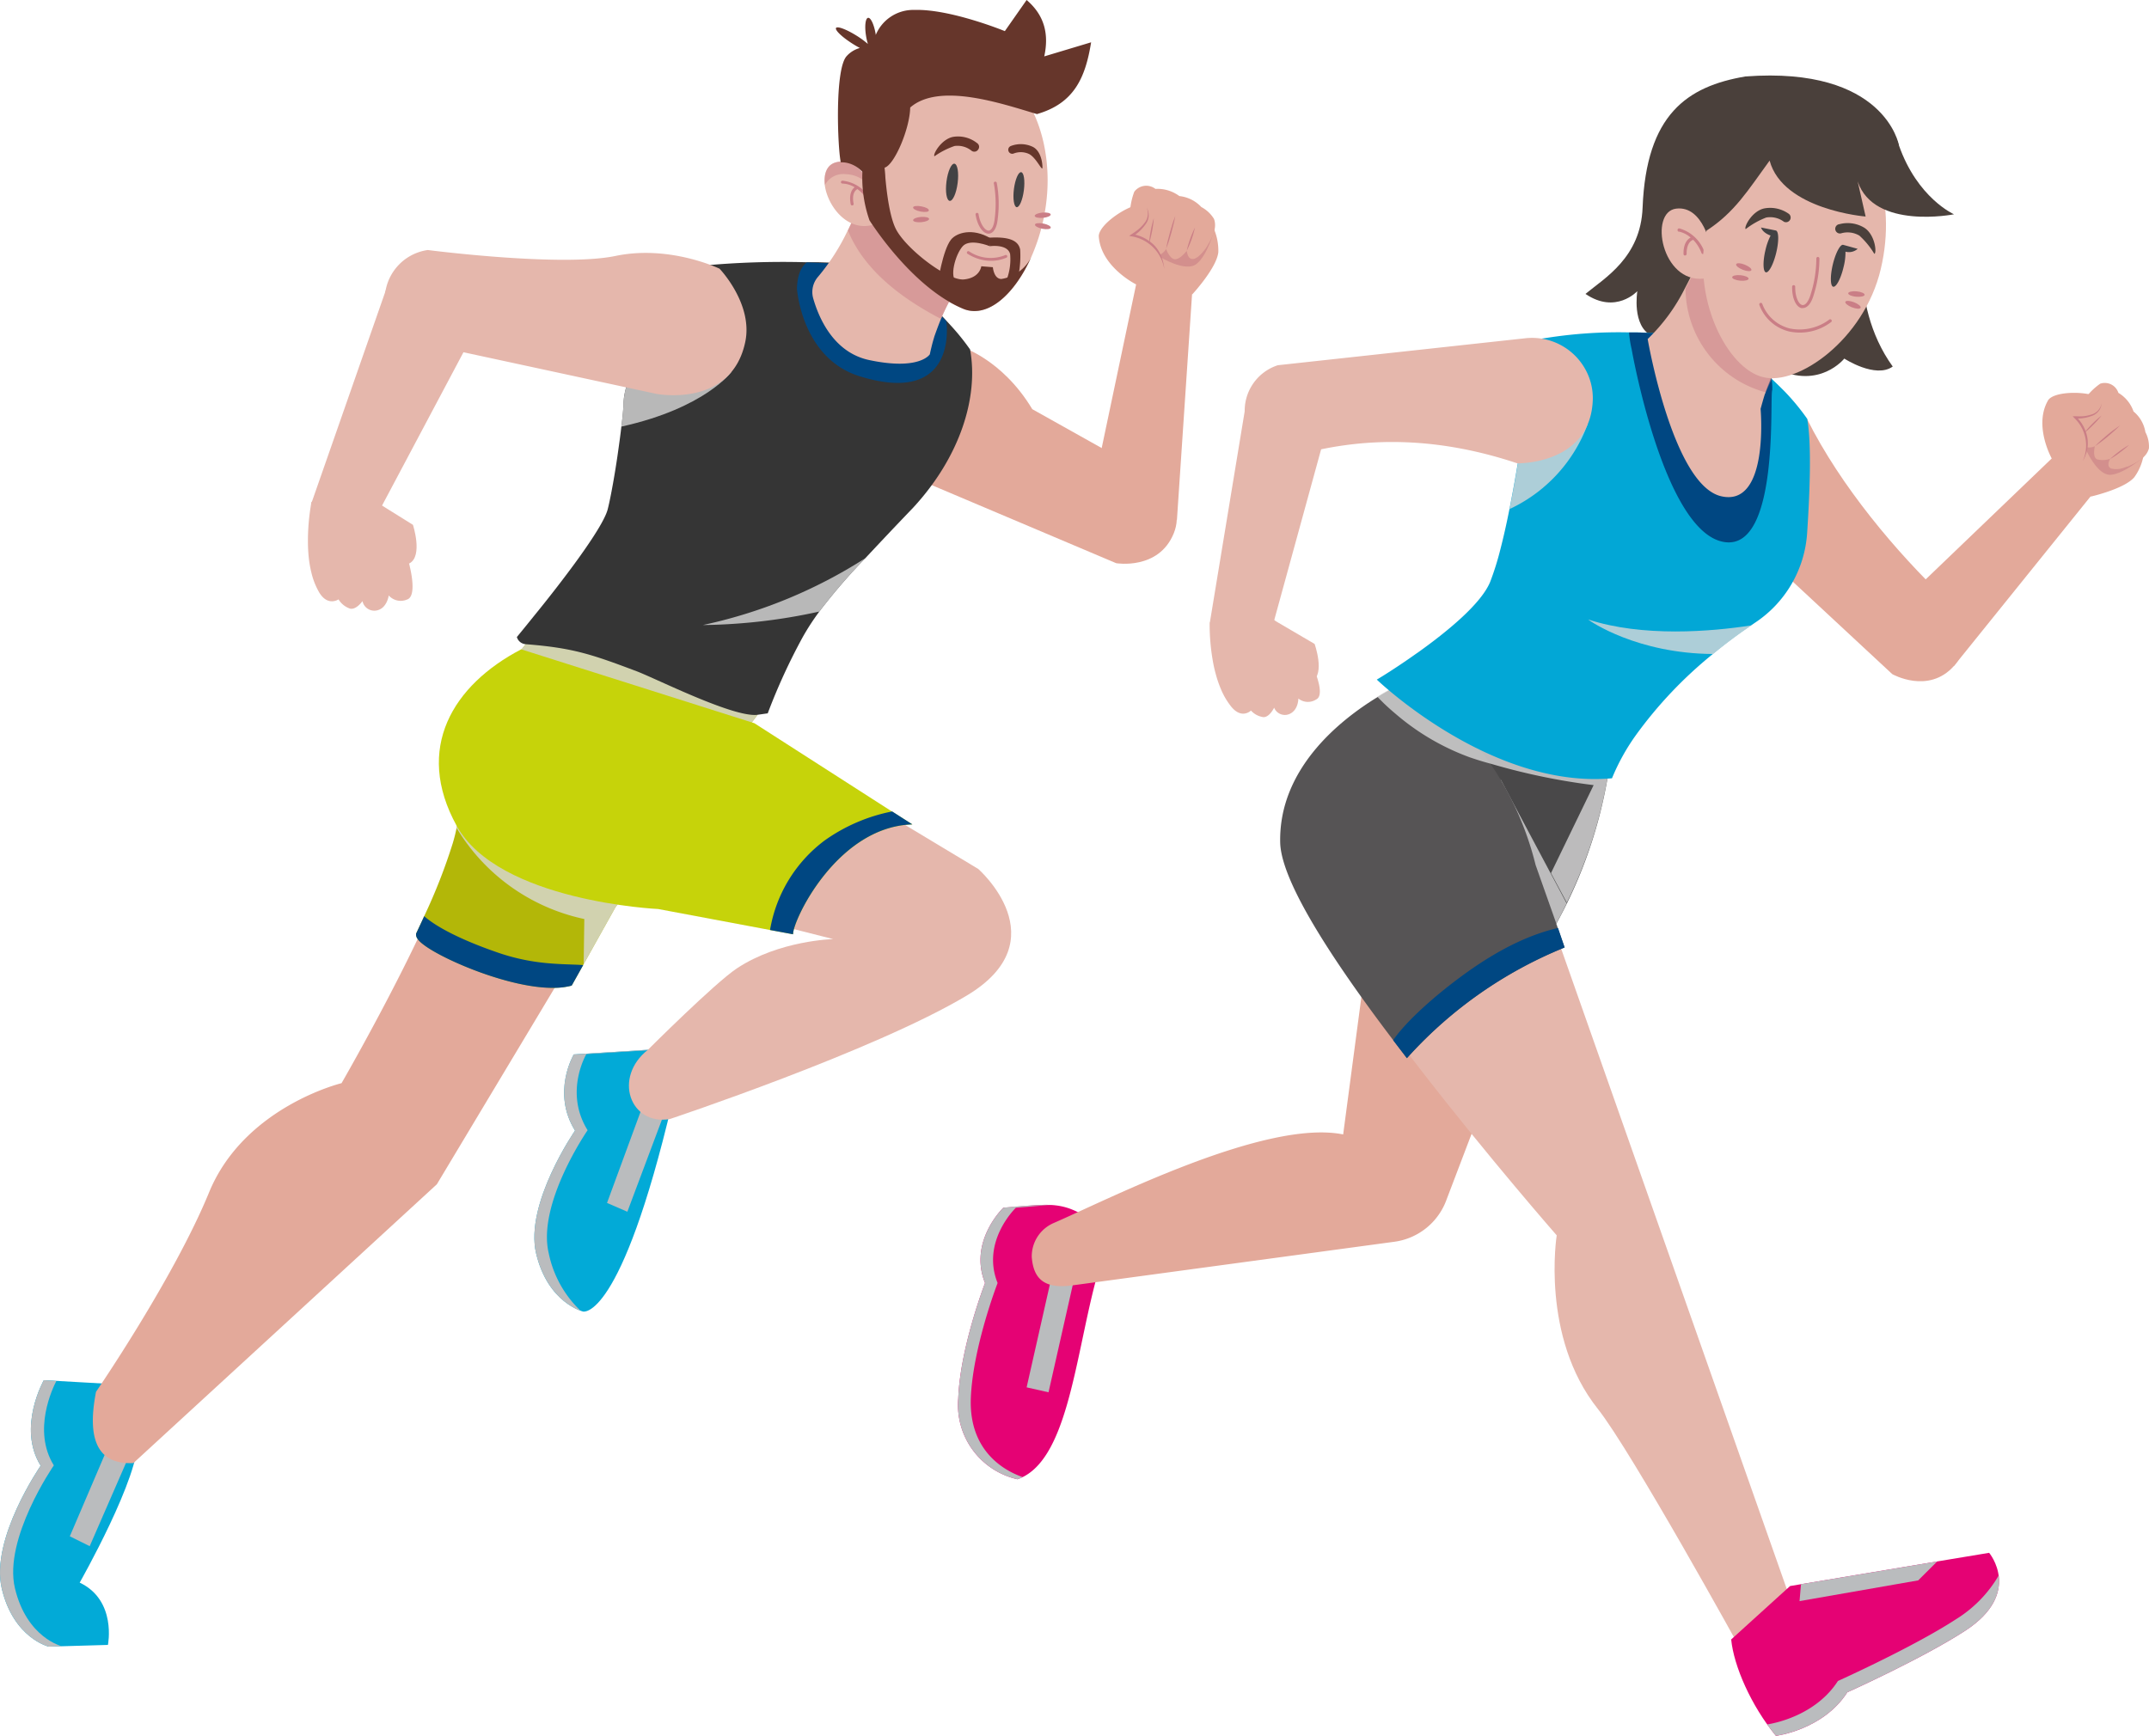 <svg xmlns="http://www.w3.org/2000/svg" viewBox="0 0 326.55 263.83"><g style="isolation:isolate"><g id="Ebene_2" data-name="Ebene 2"><g id="OBJECTS"><path d="M274.59,63.68c5.08,10.19,13.59,20.29,21.16,27.47,0,0,5.05,5.71,1.16,10.07s-9.37,1.24-9.37,1.24l-27-25.1Z" style="fill:#e3a99a"></path><polygon points="311.77 69.68 288.33 92.17 296.91 101.22 318.07 74.96 311.77 69.68" style="fill:#e3a99a"></polygon><path d="M324.32,72.53c-1.5,1.78-6.59,2.94-6.59,2.94l-4.14-3.78-.37-9c0-.25,3-1.13,3-1.13l.58.43,9,6.72s0,.3-.13.77h0A8,8,0,0,1,324.32,72.53Z" style="fill:#e3a99a"></path><path d="M325.65,69.52h0c-.15.13-2.85,2.44-4.88,2.64S317,68.39,317,68.39c-2.3-4-2.7-6.39-.19-6.36l9,6.72S325.75,69.05,325.65,69.52Z" style="fill:#c87e84;opacity:0.6"></path><path d="M315.61,62.45c.1-.24.69-1,.82-1.22l0-.07h0a10,10,0,0,1,2.7-2.84,2.17,2.17,0,0,1,2.77,1.39,5.31,5.31,0,0,1,2.3,2.83A5.12,5.12,0,0,1,326,65.67a4.7,4.7,0,0,1,.54,2.46c-.34,1.37-1.71,2.11-3.21,2.78h0l-.09,0a3,3,0,0,1-.36.12,3.26,3.26,0,0,1-2.12.17c-.78-.41-.1-1.45-.12-1.47a3.34,3.34,0,0,1-2,.08c-.73-.37-.31-2-.31-2a1.89,1.89,0,0,1-1.58.06c-.7-.39,0-1.9-.09-2s-1.18.56-1.74-.07C314.51,65.34,314.61,63.89,315.61,62.45Z" style="fill:#e3a99a"></path><path d="M311.77,69.68s-2.83-5.05-.51-8.91c1.09-1.4,6.09-1.31,7.6-.35s-.67,3.34-3.52,3a6,6,0,0,1-.25,8.61C313.32,73.56,311.77,69.68,311.77,69.68Z" style="fill:#e3a99a"></path><path d="M319.35,61.29a2.18,2.18,0,0,1-1.49,1.92,6.06,6.06,0,0,1-2.52.39l.11-.29a5.84,5.84,0,0,1,1.74,3.25,5.28,5.28,0,0,1-.05,1.86,6.28,6.28,0,0,1-.67,1.7,5.77,5.77,0,0,0-1.24-6.56l-.28-.3h.4a10.1,10.1,0,0,0,1.23,0,5.25,5.25,0,0,0,1.19-.25A2.15,2.15,0,0,0,319.35,61.29Z" style="fill:#ca7e86"></path><path d="M320.62,69.78A16.61,16.61,0,0,1,322,68.63a14,14,0,0,1,1.52-1,16.48,16.48,0,0,1-1.39,1.14A12.7,12.7,0,0,1,320.62,69.78Z" style="fill:#ca7e86"></path><path d="M318.32,67.83c.58-.6,1.2-1.13,1.83-1.67s1.27-1,2-1.51c-.58.6-1.2,1.13-1.83,1.67S319,67.37,318.32,67.83Z" style="fill:#ca7e86"></path><path d="M316.65,65.86a16.62,16.62,0,0,1,2.69-2.7,15.51,15.51,0,0,1-1.27,1.42A15.77,15.77,0,0,1,316.65,65.86Z" style="fill:#ca7e86"></path><path d="M164.3,184.51c-3.56-2-5.92-1.37-11.84-.95,0,0-5.33,5.1-2.78,11.44,0,0-3.78,9.78-4.07,17.53a11.58,11.58,0,0,0,9,12.3c7.48-2.56,8.69-17.88,11.83-29.93Z" style="fill:#e50274"></path><rect x="158.01" y="192.85" width="3.41" height="18.61" transform="translate(48.43 -30.2) rotate(12.72)" style="fill:#babcbe"></rect><path d="M147.52,212.53c.29-7.75,4.07-17.53,4.07-17.53-2.55-6.34,2.78-11.44,2.78-11.44,2.23-.16,4-.35,5.44-.42a65.32,65.32,0,0,0-7.35.42s-5.33,5.1-2.78,11.44c0,0-3.78,9.78-4.07,17.53a11.58,11.58,0,0,0,9,12.3,5.37,5.37,0,0,0,.78-.33C152.89,223.63,147.22,220.75,147.52,212.53Z" style="fill:#babcbe"></path><path d="M244.35,112.86l-8.71,27.88-15.81,41.53a9.83,9.83,0,0,1-8,6.47l-48.93,6.63c-4.31.58-5.87-1.1-6.12-4.32a5.52,5.52,0,0,1,3.32-5.16c8.38-3.63,32.17-15.84,44-13.47l9-67.91S233.73,96.66,244.35,112.86Z" style="fill:#e3a99a"></path><path d="M245,112.76a70.23,70.23,0,0,1-6.37,23.44c-.66,1.41-1.37,2.79-2.13,4.18h0c-.09.17-.19.36-.29.53l-.87,2.3-.63,1.65-1.08-.3a57.57,57.57,0,0,1-12.74-4.87c-2.64-1.32-5.2-2.76-7.63-4.26-1.31-.8-2.64-1.68-4-2.6l-.44-.33,3.16-24,.57-4.36v0l.32-.12.06,0c.16-.06.72-.26,1.59-.5,5.19-1.45,21.33-4.61,30.31,9.09Z" style="fill:#494849"></path><path d="M238.05,137.29c-.75,1.59-1,2.07-1.87,3.63l-.87,2.3L228,118.4Z" style="fill:#d8d8d8;mix-blend-mode:multiply;opacity:0.8"></path><path d="M214.15,104s-19.41,8-19.1,24c.24,12.61,41.5,59.76,41.5,59.76s-2.47,15.4,6.22,26.34c5.17,6.51,21.85,36.79,21.85,36.79l13.43,9.18-6.51-18.47-38.75-110Z" style="fill:#e5b7ac"></path><path d="M237.75,144h0l-.49.21a65,65,0,0,0-23,16.1l-.47.52-.41-.54c-.57-.75-1.13-1.47-1.67-2.19-11.32-14.91-17.08-25-17.18-30.07-.22-11.15,9-18.54,14.79-22.08,1.3-.8,2.45-1.41,3.27-1.82l.39-.19c.62-.3,1-.45,1-.46l.42-.17.16.13c4.7,4.29,8.72,8,12,12.76a47.63,47.63,0,0,1,6.78,15.26l1.26,3.57,1.89,5.34.33,1Z" style="fill:#565455"></path><path d="M237.75,144l-.5.21a65,65,0,0,0-23,16.1l-.47.52-.41-.54c-.57-.75-1.13-1.47-1.67-2.19,1.73-2.57,5.92-6.51,11.05-10.21,5.45-3.91,10-5.92,14-6.85Z" style="fill:#004782"></path><path d="M244.83,112.54c-9-13.7-25.12-10.54-30.31-9.09l-.16-.13-.42.17s-.39.16-1,.46l-.06,0-.32.12v0c-.82.41-2,1-3.27,1.82a31.31,31.31,0,0,0,2.7,2.54,36.38,36.38,0,0,0,11.31,6.66q1.64.57,3.27,1a98.06,98.06,0,0,0,15.59,3.24l-6.48,13.37,2.39,4.47c-.23.5-.42.88-.59,1.23.4-.77.78-1.54,1.15-2.32A70.23,70.23,0,0,0,245,112.76Z" style="fill:#d8d8d8;mix-blend-mode:multiply;opacity:0.8"></path><path d="M236.47,140.4l.34.94-.33-1Z" style="fill:#d8d8d8;mix-blend-mode:multiply"></path><path d="M298.64,247.84c-6.5,4.23-17.93,9.37-17.93,9.37-3.7,5.74-10.85,6.62-10.85,6.62-3.77-4.59-6.4-10.59-6.8-14.65l8.95-8.12,1.66-.28,20.7-3.46,7.89-1.31S307.41,242.11,298.64,247.84Z" style="fill:#e50274"></path><polygon points="294.37 237.32 291.48 240.2 273.45 243.35 273.67 240.78 294.37 237.32" style="fill:#babcbe"></polygon><path d="M297.2,246.12c-6.49,4.23-17.92,9.37-17.92,9.37-3.44,5.34-9.86,6.47-10.74,6.6.42.59.86,1.18,1.32,1.73,0,0,7.15-.87,10.85-6.61,0,0,11.43-5.14,17.93-9.37,4.59-3,5.37-6.1,5.07-8.38A19.18,19.18,0,0,1,297.2,246.12Z" style="fill:#babcbe"></path><path d="M287.61,55.71c-2.62,1.88-7.36-1.21-7.36-1.21s-3.78,4.74-10.29,1.55c-1.54-.23-15.81-3.53-18.93-5s-2.23-6.8-2.23-6.8-3.26,3.57-7.88.42c2.92-2.42,8.39-5.53,8.68-13.11.56-14.16,6.76-18.44,15.63-19.94,21.21-1.58,23.31,10.42,23.31,10.42l-5.05,10.83S280.48,45.84,287.61,55.71Z" style="fill:#4a403b"></path><path d="M274.6,81.05a17.73,17.73,0,0,1-8,13.65l-.5.35h0c-1.86,1.25-3.84,2.71-5.82,4.35a64.18,64.18,0,0,0-11.74,12.39,32.14,32.14,0,0,0-3.59,6.5c-18.44,1.66-35.74-15-35.74-15s.43-.25,1.15-.7c1.08-.68,2.84-1.82,4.79-3.21l.31-.21c4.36-3.11,9.65-7.4,11-10.79a42.11,42.11,0,0,0,1.46-4.62c.5-1.92,1-4.11,1.45-6.4,1.74-8.7,3.08-19,3.63-23.46.17-1.43.26-2.25.26-2.25.53-.1,1.06-.2,1.6-.27a70.43,70.43,0,0,1,12.66-.86c.9,0,1.8,0,2.73.06,2.93.12,5.93.36,9,.72.16,0,.31.12.48.18l.45.19a31.19,31.19,0,0,1,9,5.88h0c.73.67,1.38,1.32,2,1.94a34.62,34.62,0,0,1,3.43,4.16C275.31,67.47,275,75,274.6,81.05Z" style="fill:#02a7d6"></path><path d="M266.13,95.05c-1.85,1.24-3.83,2.71-5.82,4.35-11.55-.07-18.61-4.94-19-5.25C249.61,96.87,260.06,96,266.13,95.05Z" style="fill:#d8d8d8;mix-blend-mode:multiply;opacity:0.8"></path><path d="M241.24,64.51a23,23,0,0,1-11.85,12.86c1.74-8.69,3.08-19,3.63-23.45Z" style="fill:#d8d8d8;mix-blend-mode:multiply;opacity:0.8"></path><path d="M231.7,51.42l-37.53,4.09a7.28,7.28,0,0,0-4.91,8.27c.82,6.66,8.11,5.33,8.11,5.33C208,66.18,219,66.56,230.56,70.42c0,0,11.11.25,11.47-9.63a9,9,0,0,0-.8-4A9.25,9.25,0,0,0,231.7,51.42Z" style="fill:#e5b7ac"></path><polygon points="189.18 62.24 183.83 94.69 193.1 96.16 202.12 63.3 189.18 62.24" style="fill:#e5b7ac"></polygon><path d="M195.84,108.56h0a1.76,1.76,0,0,1-2.23-1S192.93,109,192,109a3.13,3.13,0,0,1-1.91-1s-1.39,1.38-3-.6a11,11,0,0,1-1.54-2.6,17.45,17.45,0,0,1-.78-2.24,20.68,20.68,0,0,1-.5-2.25,32.12,32.12,0,0,1-.46-5.3c0-.21,0-.32,0-.32a7.3,7.3,0,0,1,4.52-2.15,13.44,13.44,0,0,1,1.95-.06h.15c.53,0,1.1.08,1.7.17l6.16,6.57.2.21v0a10.46,10.46,0,0,1,1.13,2.15c.77,1.83,1.46,4.22.38,4.73a2.32,2.32,0,0,1-2.71-.14S197.32,108,195.84,108.56Z" style="fill:#e5b7ac"></path><path d="M199.76,97.87s1.62,4.53-.35,5.64-6-9.36-6-9.36Z" style="fill:#e5b7ac"></path><path d="M269.3,59.3c-.44,1,1.23,25.17-7.7,23s-13.67-29.25-13.67-29.25a16.33,16.33,0,0,1-.39-2.52c.9,0,1.8,0,2.73.06,2.93.12,5.93.36,9,.72.16,0,.31.12.48.18l.45.19a31.19,31.19,0,0,1,9,5.88h0A9.1,9.1,0,0,1,269.3,59.3Z" style="fill:#004782"></path><path d="M272.75,51.34l-.41.54c0,.07-.09.13-.12.19a29.16,29.16,0,0,0-2.93,5c-.35.8-.68,1.63-1,2.51,0,.13-.08.25-.13.38-.12.39-.24.78-.35,1.18h0c-.1.34-.19.69-.28,1,0,0,1.35,15-6,13.28s-11.16-23.89-11.16-23.89a27.91,27.91,0,0,0,5.69-7.78c.36-.68.71-1.36,1.05-2.06h0l.18-.38,2.31-5.27.79-1.82,4.61,9.76,7.67.61v6.66Z" style="fill:#e5b7ac"></path><path d="M272.75,51.34l-.41.54c0,.07-.09.13-.12.19a62.43,62.43,0,0,0-3.91,7.56,16.47,16.47,0,0,1-12.19-15.78,0,0,0,0,0,0,0l1.06-2h0L259.62,36l0,.09,4.77,10.09,8,.64.31.5Z" style="fill:#ca7e86;opacity:0.5"></path><path d="M260,37.71s-1.12-6.51-5.3-6-2.21,11.35,4.2,10.63Z" style="fill:#e5b7ac"></path><path d="M255.21,34.72A5.7,5.7,0,0,1,259,38.3a.23.23,0,0,1-.15.3h-.13a.23.23,0,0,1-.17-.15,5.84,5.84,0,0,0-1.26-2c-1.09.39-1,2.11-1,2.13a.24.24,0,0,1-.22.25H256a.21.21,0,0,1-.18-.21c0-.08-.12-1.89,1.08-2.51a4,4,0,0,0-1.73-.9l-.08,0c-.11,0-.2-.15-.18-.28A.24.24,0,0,1,255.21,34.72Z" style="fill:#ca7e86"></path><path d="M259.4,34.65c-2.56,10.8,3.19,21.49,8.56,22.68,5.17,1.31,15.27-5.63,17.83-16.43s-1.27-21-8.56-22.68S262,23.84,259.4,34.65Z" style="fill:#e5b7ac"></path><path d="M276.47,12.79s9.26,1.21,12.07,9.27,8.38,10.51,8.38,10.51-12.14,2.42-14.64-5l1.21,5.34s-12.56-1-14.59-8.5c-3.3,4.53-5.27,7.83-9.58,10.64C256.58,22.5,263.61,15.8,276.47,12.79Z" style="fill:#4a403b"></path><path d="M280.84,44.58c0,.22.52.46,1.21.52s1.27-.07,1.29-.29-.52-.47-1.21-.53S280.86,44.35,280.84,44.58Z" style="fill:#ca7e86"></path><path d="M280.41,45.87c.09-.21.68-.18,1.32.07s1.1.63,1,.84-.68.18-1.32-.07S280.33,46.08,280.41,45.87Z" style="fill:#ca7e86"></path><path d="M265.71,42.36c0-.23-.52-.46-1.21-.53s-1.27.07-1.29.3.52.46,1.21.53S265.69,42.59,265.71,42.36Z" style="fill:#ca7e86"></path><path d="M266.13,41.07c-.08.21-.67.18-1.31-.07s-1.1-.63-1-.85.68-.18,1.32.08S266.22,40.86,266.13,41.07Z" style="fill:#ca7e86"></path><path d="M273.74,46.83l.08,0c.36,0,1.24-.05,1.81-2.1a18.32,18.32,0,0,0,.84-5.46.25.25,0,0,0-.25-.22.24.24,0,0,0-.22.25,18.3,18.3,0,0,1-.82,5.3c-.39,1.38-.92,1.82-1.29,1.76-.54-.07-1.12-1.16-1.1-2.78a.23.23,0,0,0-.23-.24.24.24,0,0,0-.24.24C272.29,45.29,272.89,46.63,273.74,46.83Z" style="fill:#ca7e86"></path><path d="M271.92,50.39a7.83,7.83,0,0,0,6.34-1.45.23.23,0,1,0-.3-.36A7.52,7.52,0,0,1,272,49.93a6,6,0,0,1-4.21-3.73.24.24,0,0,0-.3-.16.24.24,0,0,0-.15.3A6.41,6.41,0,0,0,271.92,50.39Z" style="fill:#ca7e86"></path><path d="M268.39,33.06a3.49,3.49,0,0,1,2.68.64.71.71,0,0,0,.76-1.19,4.88,4.88,0,0,0-3.76-.83c-1.92.43-3.13,2.93-2.8,3.14A12.07,12.07,0,0,1,268.39,33.06Z" style="fill:#4a403b"></path><path d="M282.54,35.81a3.52,3.52,0,0,0-2.73-.36.71.71,0,1,1-.29-1.38,4.87,4.87,0,0,1,3.81.57c1.64,1.09,1.87,3.87,1.48,3.94A12.12,12.12,0,0,0,282.54,35.81Z" style="fill:#4a403b"></path><path d="M278.5,40.21c.42-1.75,1.12-3.08,1.57-3l2.21.61a2,2,0,0,1-1.85.43,8.93,8.93,0,0,1-.29,2.33c-.41,1.76-1.12,3.09-1.57,3S278.08,42,278.5,40.21Z" style="fill:#434244"></path><path d="M268.27,38a9.56,9.56,0,0,1,.78-2.2c-1.28-.46-1.45-1.22-1.45-1.22l2.24.45c.46.1.49,1.61.07,3.36s-1.12,3.09-1.57,3S267.85,39.74,268.27,38Z" style="fill:#434244"></path><path d="M18.28,210.43l-11.62-.66s-4.09,7.2-.48,13c0,0-7.7,11.14-5.91,18.68s7.13,8.82,7.13,8.82l9-.26s1.38-6.77-4.29-9.47c0,0,9.27-16.31,8.82-22S18.28,210.43,18.28,210.43Z" style="fill:#02aad7"></path><polygon points="16.96 218.65 10.61 233.5 13.63 235 20.18 219.97 16.96 218.65" style="fill:#babcbe"></polygon><path d="M2.27,241.4c-1.79-7.54,5.91-18.68,5.91-18.68-3.3-5.31-.16-11.78.39-12.84l-1.91-.11s-4.09,7.2-.48,13c0,0-7.7,11.14-5.91,18.68s7.13,8.82,7.13,8.82l2-.06S4.07,248.94,2.27,241.4Z" style="fill:#babcbe"></path><path d="M84.5,96.65a29.19,29.19,0,0,0-14.31,26.77c.39,8.89-18.29,41.21-18.29,41.21s-14.79,3.58-20.14,16.62-17.17,30.29-17.17,30.29c-1.55,7.94.73,11.06,5.68,10.83L66.38,180l43.18-72Z" style="fill:#e3a99a"></path><path d="M115.13,108.63h0l-1,1.31-8.62,11.68-12,16.29-4.82,8.63-.07.13-1.74,3.11-.23.07a10.49,10.49,0,0,1-2.25.28c-6.69.19-17-4.24-20-6.53-.81-.6-1.17-1.08-1.18-1.55v-.14l.06-.13c.41-.87.81-1.72,1.18-2.54a86.44,86.44,0,0,0,4.33-11.05c.26-.86.45-1.65.59-2.35a10.29,10.29,0,0,0,.24-2.4v0a25.57,25.57,0,0,1,.38-5.68,31.5,31.5,0,0,1,1.51-5.66,49.09,49.09,0,0,1,7.6-13.22c.26-.33.52-.65.79-1,1.22-1.53,2.45-2.91,3.61-4.12.61-.64,1.2-1.24,1.76-1.78l3.62,2.2,20.35,12.4Z" style="fill:#b3b708"></path><path d="M88.62,146.68l-1.74,3.11-.23.07a10.49,10.49,0,0,1-2.25.28c-6.69.19-17-4.24-20-6.53-.81-.6-1.17-1.08-1.18-1.55v-.14l.06-.13c.41-.87.81-1.72,1.18-2.54,1.83,1.63,5.68,3.65,11.3,5.57S85.65,146.47,88.62,146.68Z" style="fill:#004782"></path><path d="M115.13,108.63h0l-1,1.31-8.62,11.68-12,16.29-4.82,8.63.1-6.86a29.87,29.87,0,0,1-19.41-13.84,10.29,10.29,0,0,0,.24-2.4v0c0-.79.83-5.6,1.89-11.34a49.09,49.09,0,0,1,7.6-13.22c.26-.33.52-.65.79-1,1.22-1.53,2.45-2.91,3.61-4.12.61-.64,1.2-1.24,1.76-1.78l3.62,2.2,20.35,12.4Z" style="fill:#d8d8d8;mix-blend-mode:multiply;opacity:0.8"></path><path d="M145.86,52.63s6.35,1.82,11,9.56l16.78,9.4s7,3.81,4.72,9.46-8.75,4.55-8.75,4.55l-35.43-15Z" style="fill:#e3a99a"></path><polygon points="172.64 43.23 165.66 76.4 178.84 79.02 181.18 44.09 172.64 43.23" style="fill:#e3a99a"></polygon><path d="M185.13,38.32c-.24,2.41-3.95,6.41-3.95,6.41l-5.79-.82L169.8,36.4c-.15-.22,1.89-2.71,1.89-2.71l.76,0,11.71.48s.15.28.35.74h0A8.47,8.47,0,0,1,185.13,38.32Z" style="fill:#e3a99a"></path><path d="M184.51,34.94h0c-.06.21-1,3.78-2.66,5.15s-5.51-1-5.51-1c-4.33-2.08-6.08-3.92-3.89-5.36l11.71.48S184.31,34.48,184.51,34.94Z" style="fill:#c87e84;opacity:0.6"></path><path d="M171.7,34.75c-.06-.27,0-1.25,0-1.53l0-.08h0a10.28,10.28,0,0,1,.66-4,2.27,2.27,0,0,1,3.21-.43,5.6,5.6,0,0,1,3.64,1.09,5.33,5.33,0,0,1,3.34,1.67,4.94,4.94,0,0,1,1.92,1.8c.51,1.39-.24,2.82-1.13,4.29h0l-.06.09c-.08.12-.15.22-.23.32-.39.5-1.1,1.32-1.73,1.39-.91.1-.93-1.2-1-1.2s-.83,1.13-1.68,1.24-1.45-1.57-1.45-1.57a2,2,0,0,1-1.33,1c-.83.07-1.11-1.66-1.27-1.71s-.68,1.19-1.54,1C172.45,37.89,171.69,36.58,171.7,34.75Z" style="fill:#e3a99a"></path><path d="M172.64,43.23s-5.41-2.68-5.68-7.37c.11-1.85,4.48-4.71,6.34-4.77s1.39,3.27-1.25,4.66a6.25,6.25,0,0,1,4.84,7.57C176.25,45.67,172.64,43.23,172.64,43.23Z" style="fill:#e3a99a"></path><path d="M174.24,31.55a2.27,2.27,0,0,1-.16,2.53,6.24,6.24,0,0,1-1.94,1.82l-.07-.32a6.07,6.07,0,0,1,3.41,1.79,5.27,5.27,0,0,1,1,1.63,6.29,6.29,0,0,1,.43,1.86A6,6,0,0,0,172,35.93l-.42-.09.35-.23c.36-.24.72-.48,1.05-.75a5.82,5.82,0,0,0,.88-.91A2.28,2.28,0,0,0,174.24,31.55Z" style="fill:#ca7e86"></path><path d="M180.33,38.12a13.75,13.75,0,0,1,.52-1.8,15.45,15.45,0,0,1,.73-1.73,15.5,15.5,0,0,1-.52,1.8A16.28,16.28,0,0,1,180.33,38.12Z" style="fill:#ca7e86"></path><path d="M177.2,37.79c.14-.85.37-1.68.59-2.51s.48-1.65.8-2.45c-.14.85-.37,1.68-.59,2.51S177.52,37,177.2,37.79Z" style="fill:#ca7e86"></path><path d="M174.6,37.07a16.34,16.34,0,0,1,.26-2,16,16,0,0,1,.47-1.93,18.46,18.46,0,0,1-.73,3.9Z" style="fill:#ca7e86"></path><path d="M138.74,77.18c-2.88,3-5.25,5.52-7.24,7.65a89.69,89.69,0,0,0-7,8.12,37.13,37.13,0,0,0-2.5,3.84,91,91,0,0,0-5.34,11.63l-1.55.22c-3.65.45-15.28-5.44-18.4-6.63-6.92-2.61-9.7-3.54-16.83-4.1a1.5,1.5,0,0,1-1.34-1.09s1.07-1.29,2.61-3.21C85,88.89,91.62,80.33,92.35,77.38c.17-.67.34-1.47.51-2.35.37-1.9.75-4.18,1.06-6.38.19-1.35.37-2.65.5-3.81.2-1.53.31-2.82.33-3.62.07-2.1,1.11-4.77,2.56-7.5a90.43,90.43,0,0,1,9.16-13.32,131.57,131.57,0,0,1,16.13-.54l1.84,0c2.28.07,4.61.17,7,.32a33.63,33.63,0,0,1,12.39,8.59l.79.86a35.13,35.13,0,0,1,2.79,3.49C148.74,60.43,145.83,69.52,138.74,77.18Z" style="fill:#353535"></path><path d="M131.5,84.83a89.69,89.69,0,0,0-7,8.12A86.22,86.22,0,0,1,106.79,95,74.59,74.59,0,0,0,131.5,84.83Z" style="fill:#d8d8d8;mix-blend-mode:multiply;opacity:0.8"></path><path d="M111.18,56.48S107.25,62,94.42,64.84c.2-1.53.31-2.82.33-3.62.07-2.1,1.11-4.77,2.56-7.5Z" style="fill:#d8d8d8;mix-blend-mode:multiply;opacity:0.8"></path><path d="M130.64,57.19c-8.84-2.73-9.54-13.31-9.54-13.31.05-2.08.63-3.32,1.5-4l8.81.36a33.63,33.63,0,0,1,12.39,8.59C144.23,52.41,143.45,61.15,130.64,57.19Z" style="fill:#004782"></path><path d="M99.48,159.49l-12.29.77s-3.42,5.77.19,11.58c0,0-7.7,11.14-5.91,18.68s7.13,8.82,7.13,8.82,5.69,1.57,13.55-31.76C103.47,162,99.48,159.49,99.48,159.49Z" style="fill:#02aad7"></path><polygon points="97.81 167.68 92.24 182.83 95.33 184.17 101.09 168.82 97.81 167.68" style="fill:#babcbe"></polygon><path d="M83.38,190.47c-1.79-7.54,5.91-18.69,5.91-18.69-3.61-5.8-.19-11.57-.19-11.57l10.44-.65-.06-.07-12.29.77s-3.42,5.77.19,11.58c0,0-7.7,11.14-5.91,18.68,1.51,6.33,5.5,8.24,6.75,8.7A16.71,16.71,0,0,1,83.38,190.47Z" style="fill:#babcbe"></path><path d="M110.41,109.07l38.24,23s12.34,10.81-1.74,19.24-45.15,18.78-45.15,18.78c-6,1-8.66-6.32-3.29-10.55,0,0,10.17-10.16,13.52-12.37,6.42-4.25,14.62-4.44,14.62-4.44l-39.54-10S87.91,103.71,110.41,109.07Z" style="fill:#e5b7ac"></path><path d="M138.64,125.3c-11.44.33-18.19,14.61-18.13,16.7l-3.5-.65-17-3.19s-24.27-1.11-30.62-12.65c-6.47-11.75-.58-21.4,9.81-26.82l35.43,11.23,20.89,13.41Z" style="fill:#c6d30a"></path><path d="M138.64,125.3c-11.44.33-18.19,14.61-18.13,16.7l-3.5-.65a21.42,21.42,0,0,1,8.3-13.61,26.45,26.45,0,0,1,10.26-4.41Z" style="fill:#004782"></path><path d="M109.34,40.84s-7.55-3.66-15.81-1.94S65,38,65,38a7.6,7.6,0,0,0-6.53,7.63c-.35,7,7.38,6.92,7.38,6.92l33.87,7.31S111.1,62.08,113.24,52C114.48,46.18,109.34,40.84,109.34,40.84Z" style="fill:#e5b7ac"></path><polygon points="58.67 43.99 47.35 76.39 56.61 79.56 73.45 47.84 58.67 43.99" style="fill:#e5b7ac"></polygon><path d="M57.2,92.79h0a1.84,1.84,0,0,1-2.12-1.43s-.92,1.34-1.87,1.15a3.29,3.29,0,0,1-1.77-1.41s-1.68,1.16-3-1.17A11.05,11.05,0,0,1,47.31,87a16.8,16.8,0,0,1-.41-2.44c-.08-.81-.11-1.63-.11-2.4a33.32,33.32,0,0,1,.48-5.53c0-.22.07-.33.07-.33a7.65,7.65,0,0,1,5-1.4,12.43,12.43,0,0,1,2,.29h.15c.54.13,1.11.29,1.72.49l5.15,7.85.16.25,0,0a11.38,11.38,0,0,1,.77,2.42c.47,2,.74,4.59-.46,4.93a2.42,2.42,0,0,1-2.76-.63S58.82,92.5,57.2,92.79Z" style="fill:#e5b7ac"></path><path d="M62.75,79.77s1.55,4.76-.54,5.86-6-9.94-6-9.94Z" style="fill:#e5b7ac"></path><path d="M146.42,42.33l-.41.58c0,.07-.09.14-.12.2a30.4,30.4,0,0,0-2.9,5.36c-.35.84-.67,1.72-1,2.64l-.12.41c-.12.4-.23.81-.33,1.24h0c-.09.35-.17.72-.25,1.09,0,0-1.52,2.5-9.19.88-5.47-1.15-7.7-6.46-8.54-9.42a3.53,3.53,0,0,1,.77-3.27,32.57,32.57,0,0,0,4.48-7c.36-.72.7-1.44,1-2.19h0l.18-.4,2.24-5.57.78-1.92,5.09,10,8,.4.06,2.14,0,.66Z" style="fill:#e5b7ac"></path><path d="M146.42,42.33l-.41.58c0,.07-.09.14-.12.2a30.4,30.4,0,0,0-2.9,5.36c-4.44-2.31-11.39-6.6-14.14-13.44a0,0,0,0,0,0,0l1-2.16h0l2.38-6.06,0,.09,5.28,10.38,8.36.42.34.52Z" style="fill:#ca7e86;opacity:0.5"></path><path d="M131.28,23.86a19.63,19.63,0,0,0,.84,9.62S138.54,43.79,146.53,47c3.64,1.33,7.63-2.3,10.14-7.85.06-.14.13-.29.19-.45v0a1.15,1.15,0,0,0,.1-.23l0,0a29.13,29.13,0,0,0,2.19-9.57c.53-9.8-4.15-18.12-10.61-19.32h0s-9.79-3-15.7,8.64A22.12,22.12,0,0,0,131.28,23.86Z" style="fill:#e5b7ac"></path><path d="M145.52,27.81c-.2,1.57-.74,2.78-1.21,2.72s-.69-1.37-.49-2.93.74-2.78,1.21-2.72S145.72,26.25,145.52,27.81Z" style="fill:#434244"></path><path d="M155.58,28.93c-.19,1.47-.68,2.61-1.09,2.56s-.61-1.29-.42-2.76.68-2.61,1.1-2.56S155.77,27.46,155.58,28.93Z" style="fill:#434244"></path><path d="M133,29.5l-.25,4.64c-4,1.19-7-2.85-7.42-6-.2-1.61.25-3,1.56-3.41,2.76-.87,4.66,1.88,5.55,3.58A10.54,10.54,0,0,1,133,29.5Z" style="fill:#e5b7ac"></path><path d="M132.47,28.27l-.47-.11a4.63,4.63,0,0,0-3.44-1.68,3.15,3.15,0,0,0-3.2,1.62c-.2-1.61.25-3,1.56-3.41C129.68,23.82,131.58,26.57,132.47,28.27Z" style="fill:#ca7e86;opacity:0.5"></path><path d="M128,27.46a5.55,5.55,0,0,1,4.24,2.77.24.24,0,0,1-.09.32.17.17,0,0,1-.12,0,.21.21,0,0,1-.19-.11,6,6,0,0,0-1.55-1.7c-1,.56-.58,2.19-.58,2.2a.23.23,0,0,1-.16.28h-.07a.21.21,0,0,1-.21-.17c0-.08-.44-1.79.6-2.59a3.9,3.9,0,0,0-1.82-.56H128c-.11,0-.22-.11-.22-.23A.24.24,0,0,1,128,27.46Z" style="fill:#ca7e86"></path><path d="M141.14,32c0,.21-.61.28-1.27.15s-1.16-.41-1.12-.63.61-.28,1.27-.15S141.18,31.73,141.14,32Z" style="fill:#ca7e86"></path><path d="M141.18,33.27c0-.22-.58-.35-1.25-.3s-1.19.29-1.18.51.58.35,1.25.29S141.2,33.49,141.18,33.27Z" style="fill:#ca7e86"></path><path d="M157.27,34.14c0-.22.62-.29,1.28-.16s1.16.41,1.12.63-.62.29-1.28.16S157.23,34.35,157.27,34.14Z" style="fill:#ca7e86"></path><path d="M157.23,32.82c0,.22.58.35,1.25.29s1.2-.29,1.18-.51-.58-.35-1.25-.29S157.21,32.59,157.23,32.82Z" style="fill:#ca7e86"></path><path d="M150.16,35.51h.09c.34,0,1.17-.26,1.37-2.33a17.61,17.61,0,0,0-.15-5.36.23.23,0,1,0-.44.11,17.66,17.66,0,0,1,.13,5.21c-.13,1.39-.57,1.9-.93,1.91-.53,0-1.27-.92-1.53-2.47a.23.23,0,1,0-.45.07C148.52,34.28,149.31,35.46,150.16,35.51Z" style="fill:#ca7e86"></path><path d="M158.38,25.61c-.25,0-1-1.66-2-2.2a3,3,0,0,0-2.37-.07.6.6,0,0,1-.77-.39.61.61,0,0,1,.39-.77,4.22,4.22,0,0,1,3.33.15C158.46,23.12,158.45,25.61,158.38,25.61Z" style="fill:#66362b"></path><path d="M142,23.75c-.31-.21,1-2.6,2.84-2.95a4.66,4.66,0,0,1,3.62.94.68.68,0,0,1,.17,1,.69.69,0,0,1-1,.17,3.38,3.38,0,0,0-2.58-.72A12.06,12.06,0,0,0,142,23.75Z" style="fill:#66362b"></path><path d="M149.47,39.54a6,6,0,0,0,3.47-.38.22.22,0,0,0,.1-.29.22.22,0,0,0-.29-.1,5.88,5.88,0,0,1-5.47-.55.22.22,0,1,0-.23.37A6.81,6.81,0,0,0,149.47,39.54Z" style="fill:#ca7e86"></path><path d="M128.66,8.52a4.23,4.23,0,0,1,2-1.23c-.36-.19-.73-.4-1.12-.65-1.58-1-2.7-2.07-2.5-2.39s1.65.24,3.23,1.24a14.06,14.06,0,0,1,1.61,1.19,8.83,8.83,0,0,1-.28-1.22c-.24-1.46-.1-2.69.31-2.75s.92,1.06,1.16,2.51a.38.38,0,0,0,0,.1A6.18,6.18,0,0,1,139,1.51c5.44-.16,13.69,3.22,13.69,3.22L156,0c2.82,2.41,3.38,5.34,2.68,8.57l7.12-2.14c-.88,5.49-2.65,9.3-8.23,10.91-5.48-1.64-14.86-4.83-19.26-1-.06,3.26-2.44,8.81-3.92,9.15a41.6,41.6,0,0,1-.32,8.74,26.56,26.56,0,0,1-1.73-6.36c-.29-.58-1.85-3.28-4.58-3.2C127.29,22.56,126.8,10.51,128.66,8.52Z" style="fill:#66362b"></path><path d="M131.28,23.86a19.63,19.63,0,0,0,.84,9.62S138.54,43.79,146.53,47c3.64,1.33,7.63-2.3,10.14-7.85a6.15,6.15,0,0,1-4.5,3.25c-1.16,0-1.3-1.79-1.3-1.79l-1.76-.14s-.18,1.76-2.64,2-8.95-4.74-10.4-7.79-1.71-10.37-1.71-10.37Z" style="fill:#66362b"></path><path d="M150.41,37.42s-3-1.24-4.12,0-2.1,4.77-.88,5.47-2.91.14-2.91.14.74-5,2-6.6c.85-1.07,3.28-1.83,6-.22Z" style="fill:#66362b"></path><path d="M152.82,42.87a8.69,8.69,0,0,0,.67-4.27c-.41-1.57-3.08-1.18-3.08-1.18l-.17-1.29c3.19-.2,4.51.46,4.78,1.81a15.4,15.4,0,0,1-.25,3.87C154,42.19,153.59,42.44,152.82,42.87Z" style="fill:#66362b"></path></g></g></g></svg>